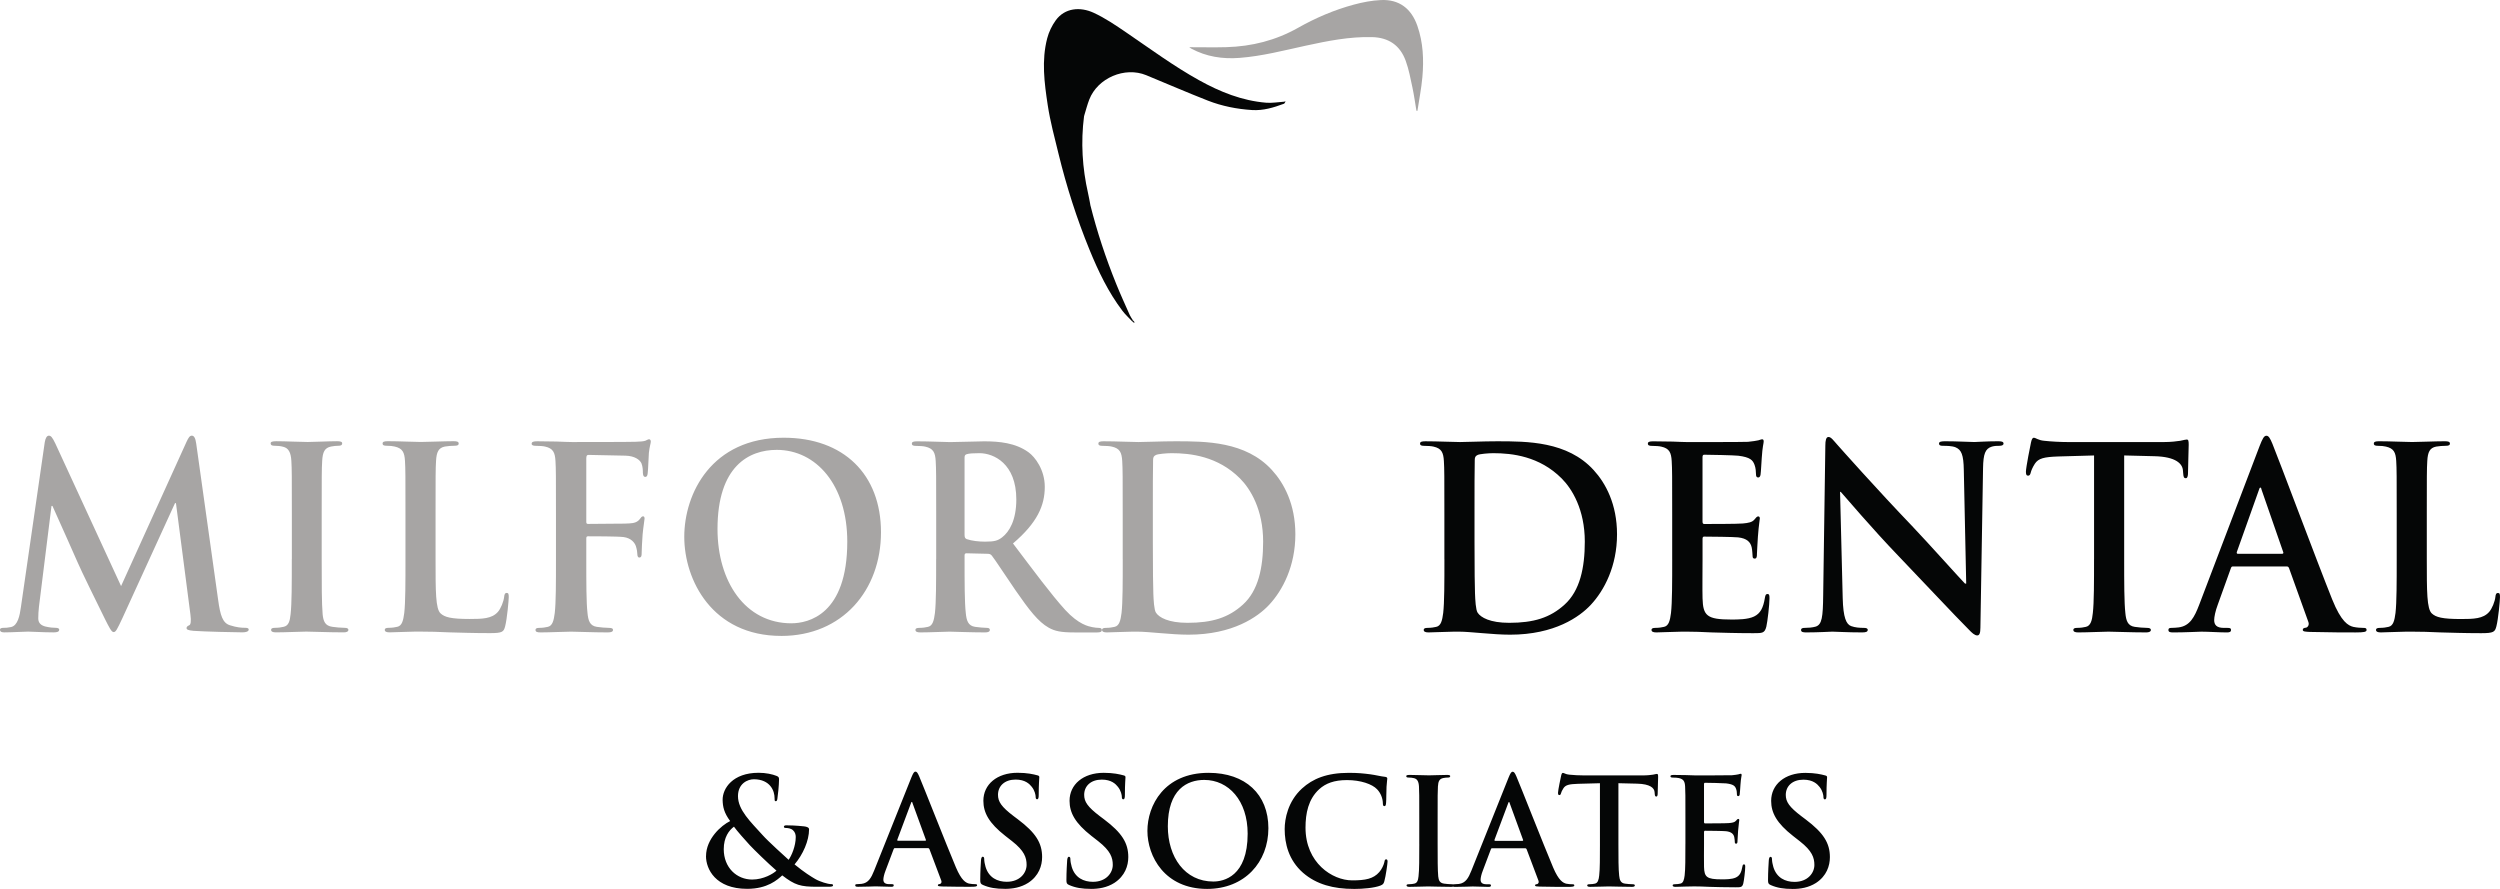 <?xml version="1.0" encoding="UTF-8"?>
<svg id="Layer_1" data-name="Layer 1" xmlns="http://www.w3.org/2000/svg" viewBox="0 0 1435.97 510.62">
  <defs>
    <style>
      .cls-1 {
        fill: #a7a5a4;
      }

      .cls-1, .cls-2 {
        stroke-width: 0px;
      }

      .cls-2 {
        fill: #050606;
      }
    </style>
  </defs>
  <path class="cls-2" d="m1029.56,510.62c4.51,0,9.28-.76,13.53-3.47,6.12-4,7.98-9.87,7.98-14.81,0-8.08-3.65-13.95-13.94-21.69l-2.38-1.79c-7.06-5.36-9.02-8.34-9.02-12.26,0-5.1,3.83-8.76,10.13-8.76,5.53,0,8,2.55,9.28,4.17,1.79,2.21,2.21,4.85,2.21,5.61,0,1.03.26,1.54.84,1.54.68,0,.93-.68.93-2.56,0-6.63.34-9.1.34-10.2,0-.6-.43-.85-1.18-1.02-2.2-.6-5.78-1.44-11.31-1.44-11.83,0-19.64,6.71-19.64,16.07,0,6.89,3.23,12.84,12.58,20.16l3.91,3.06c7.07,5.53,8.34,9.44,8.34,13.62,0,4.51-3.74,9.7-11.41,9.7-5.27,0-10.29-2.3-12.17-8.59-.43-1.45-.77-3.24-.77-4.35,0-.68-.09-1.45-.84-1.45-.68,0-.93.94-1.01,2.21-.09,1.36-.43,6.47-.43,11.15,0,1.86.26,2.29,1.61,2.88,3.66,1.61,7.49,2.2,12.42,2.2m-61.49-25.85c0,7.82,0,14.54-.43,18.11-.34,2.47-.77,4.34-2.47,4.68-.77.18-1.79.35-3.06.35-1.02,0-1.36.26-1.36.67,0,.6.6.84,1.7.84,1.7,0,3.91-.17,5.87-.17,2.04-.09,3.91-.09,4.84-.09,2.55,0,5.19.09,8.85.26,3.66.09,8.34.26,14.72.26,3.23,0,3.99,0,4.59-2.2.43-1.69,1.11-7.49,1.11-9.44,0-.85,0-1.53-.68-1.53-.6,0-.77.34-.94,1.28-.6,3.49-1.62,5.28-3.83,6.3-2.2,1.02-5.78,1.02-8,1.02-8.68,0-10.04-1.28-10.21-7.15-.09-2.47,0-10.29,0-13.18v-6.73c0-.51.09-.85.51-.85,2.04,0,10.46.09,12.09.26,3.15.34,4.34,1.62,4.76,3.32.26,1.11.26,2.22.34,3.07,0,.43.17.77.76.77.77,0,.77-.94.77-1.62,0-.6.26-4,.34-5.71.34-4.32.68-5.68.68-6.2s-.26-.68-.6-.68c-.43,0-.77.43-1.36,1.11-.76.85-2.03,1.11-4.08,1.28-1.96.17-11.75.17-13.62.17-.51,0-.6-.34-.6-.94v-21.53c0-.6.17-.85.6-.85,1.7,0,10.63.17,12.09.34,4.25.51,5.1,1.53,5.7,3.06.43,1.03.51,2.47.51,3.07,0,.77.17,1.19.76,1.19s.77-.51.85-.94c.17-1.01.34-4.76.43-5.61.26-3.91.68-4.93.68-5.53,0-.43-.09-.77-.51-.77s-.94.26-1.36.34c-.67.17-2.03.34-3.65.51-1.62.09-18.55.09-21.27.09-1.19,0-3.14-.09-5.35-.17-2.13,0-4.59-.09-6.89-.09-1.28,0-1.87.17-1.87.76s.51.76,1.45.76c1.19,0,2.64.09,3.32.26,2.81.61,3.49,1.97,3.66,4.86.17,2.72.17,5.1.17,18.03v14.96Zm-49.08,0c0,7.83,0,14.55-.43,18.12-.26,2.47-.77,4.34-2.47,4.68-.77.17-1.79.34-3.06.34-1.02,0-1.36.26-1.36.67,0,.6.6.84,1.7.84,3.4,0,8.76-.24,10.71-.24,2.38,0,7.74.24,13.35.24.94,0,1.62-.25,1.62-.84,0-.42-.43-.67-1.36-.67-1.28,0-3.15-.17-4.34-.34-2.55-.34-3.06-2.21-3.32-4.59-.43-3.66-.43-10.38-.43-18.21v-34.88l10.72.26c7.58.17,9.87,2.55,10.04,4.76l.09.94c.09,1.28.26,1.7.93,1.7.51,0,.68-.51.77-1.36,0-2.2.26-8.07.26-9.85,0-1.28-.09-1.79-.68-1.79-.34,0-1.01.17-2.29.43-1.28.17-3.15.43-5.87.43h-33.68c-2.81,0-6.04-.17-8.51-.43-2.13-.17-2.98-1.02-3.66-1.02-.51,0-.77.51-1.02,1.62-.17.67-1.79,8.41-1.79,9.77,0,.94.17,1.36.77,1.36.51,0,.77-.34.94-1.02.17-.68.6-1.7,1.45-2.98,1.28-1.87,3.32-2.3,8.25-2.47l12.67-.34v34.88Zm-60.22-1.78c-.35,0-.43-.26-.35-.6l7.83-20.92c.09-.34.26-.78.51-.78s.34.44.43.78l7.66,21.01c.09.26,0,.51-.43.51h-15.64Zm17.26,4.24c.43,0,.68.17.85.6l6.8,18.05c.43,1.02-.17,1.79-.77,1.96-.85.09-1.19.26-1.19.76,0,.6,1.02.6,2.55.67,6.8.17,13.01.17,16.08.17s3.91-.17,3.91-.84c0-.59-.43-.67-1.11-.67-1.02,0-2.3-.09-3.57-.34-1.79-.51-4.25-1.69-7.49-9.32-5.44-12.89-19.05-47.58-21.09-52.26-.85-1.96-1.36-2.72-2.13-2.72-.85,0-1.36.94-2.38,3.4l-21.34,53.41c-1.7,4.25-3.32,7.15-7.23,7.66-.68.09-1.87.17-2.64.17-.68,0-1.02.17-1.02.67,0,.67.51.84,1.62.84,4.42,0,9.1-.24,10.04-.24,2.64,0,6.29.24,9.02.24.94,0,1.45-.17,1.45-.84,0-.5-.26-.67-1.28-.67h-1.28c-2.64,0-3.4-1.11-3.4-2.64,0-1.03.43-3.07,1.28-5.2l4.59-12.17c.17-.51.34-.68.77-.68h18.96Zm-60.81-2.46c0,8.25,0,14.98-.43,18.55-.26,2.47-.77,3.91-2.47,4.25-.77.17-1.79.34-3.06.34-1.02,0-1.36.26-1.36.67,0,.6.6.84,1.7.84,3.4,0,8.76-.24,10.71-.24,2.3,0,7.66.24,13.27.24.94,0,1.62-.25,1.62-.84,0-.42-.43-.67-1.36-.67-1.28,0-3.15-.17-4.34-.34-2.55-.34-3.15-1.87-3.4-4.17-.34-3.66-.34-10.38-.34-18.64v-14.97c0-12.93,0-15.32.17-18.04.17-2.98.85-4.42,3.15-4.85,1.02-.17,1.7-.26,2.55-.26s1.36-.17,1.36-.84c0-.5-.68-.67-1.79-.67-3.23,0-8.25.24-10.38.24-2.46,0-7.82-.24-11.05-.24-1.36,0-2.04.17-2.04.67,0,.67.51.84,1.36.84,1.02,0,2.13.09,3.06.34,1.87.43,2.72,1.87,2.89,4.76.17,2.72.17,5.11.17,18.04v14.97Zm-37.6,25.85c5.44,0,11.91-.6,15.31-1.95,1.45-.6,1.79-1.02,2.21-2.46.84-2.89,1.86-10.29,1.86-11.32,0-.68-.17-1.28-.77-1.28-.68,0-.85.34-1.1,1.7-.34,1.54-1.45,4-2.89,5.62-3.4,3.91-8,4.76-15.57,4.76-11.41,0-26.8-10.04-26.8-30.29,0-8.25,1.62-16.33,7.83-22.04,3.74-3.4,8.59-5.27,16-5.27,7.83,0,14.46,2.3,17.27,5.27,2.13,2.21,3.23,5.2,3.32,7.83,0,1.19.17,1.87.85,1.87.76,0,.93-.68,1.01-1.96.17-1.7.09-6.39.26-9.19.17-2.98.43-4,.43-4.67,0-.51-.34-.94-1.28-1.02-2.54-.26-5.27-1.02-8.5-1.45-3.91-.5-7.06-.84-12.33-.84-12.68,0-20.76,3.4-26.89,9-8.16,7.49-9.94,17.53-9.94,23.31,0,8.25,2.21,17.78,10.54,25.1,7.74,6.71,17.52,9.26,29.18,9.26m-80.72-4.24c-16.34,0-26.12-14.04-26.12-31.73,0-21.19,11.14-26.63,20.93-26.63,13.95,0,24.92,11.83,24.92,30.88,0,24.59-13.78,27.48-19.73,27.48m-3.57,4.24c21.61,0,35.21-15.39,35.21-34.87s-13.18-31.81-34.36-31.81c-25.52,0-35.13,18.79-35.13,33.34s9.86,33.34,34.28,33.34m-66.77,0c4.51,0,9.27-.76,13.52-3.47,6.12-4,7.99-9.87,7.99-14.81,0-8.08-3.65-13.95-13.94-21.69l-2.38-1.79c-7.07-5.36-9.02-8.34-9.02-12.26,0-5.1,3.83-8.76,10.13-8.76,5.53,0,8,2.55,9.27,4.17,1.79,2.21,2.22,4.85,2.22,5.61,0,1.03.25,1.54.84,1.54.67,0,.93-.68.93-2.56,0-6.63.34-9.1.34-10.2,0-.6-.43-.85-1.18-1.02-2.21-.6-5.78-1.44-11.31-1.44-11.83,0-19.64,6.71-19.64,16.07,0,6.89,3.23,12.84,12.57,20.16l3.92,3.06c7.06,5.53,8.34,9.44,8.34,13.62,0,4.51-3.75,9.7-11.41,9.7-5.27,0-10.3-2.3-12.17-8.59-.43-1.45-.77-3.24-.77-4.35,0-.68-.09-1.45-.84-1.45-.68,0-.94.94-1.02,2.21-.09,1.36-.42,6.47-.42,11.15,0,1.86.25,2.29,1.6,2.88,3.66,1.61,7.49,2.2,12.43,2.2m-49.5,0c4.51,0,9.27-.76,13.53-3.47,6.12-4,7.98-9.87,7.98-14.81,0-8.08-3.65-13.95-13.94-21.69l-2.38-1.79c-7.07-5.36-9.02-8.34-9.02-12.26,0-5.1,3.83-8.76,10.13-8.76,5.53,0,8,2.55,9.28,4.17,1.79,2.21,2.21,4.85,2.21,5.61,0,1.03.26,1.54.84,1.54.67,0,.93-.68.93-2.56,0-6.63.34-9.1.34-10.2,0-.6-.43-.85-1.18-1.02-2.2-.6-5.78-1.44-11.31-1.44-11.83,0-19.64,6.71-19.64,16.07,0,6.89,3.23,12.84,12.58,20.16l3.91,3.06c7.07,5.53,8.34,9.44,8.34,13.62,0,4.51-3.74,9.7-11.41,9.7-5.27,0-10.3-2.3-12.17-8.59-.43-1.45-.77-3.24-.77-4.35,0-.68-.09-1.45-.84-1.45-.68,0-.94.94-1.02,2.21-.09,1.36-.42,6.47-.42,11.15,0,1.86.26,2.29,1.61,2.88,3.65,1.61,7.49,2.2,12.42,2.2m-61.33-27.63c-.34,0-.43-.26-.34-.6l7.83-20.92c.09-.34.26-.78.51-.78s.34.44.43.78l7.66,21.01c.09.26,0,.51-.43.51h-15.65Zm17.27,4.24c.43,0,.68.17.85.6l6.8,18.05c.43,1.02-.17,1.79-.77,1.96-.85.09-1.19.26-1.19.76,0,.6,1.02.6,2.55.67,6.8.17,13.01.17,16.07.17s3.91-.17,3.91-.84c0-.59-.43-.67-1.11-.67-1.02,0-2.3-.09-3.57-.34-1.79-.51-4.25-1.69-7.49-9.32-5.44-12.89-19.05-47.58-21.09-52.26-.85-1.96-1.36-2.72-2.13-2.72-.85,0-1.36.94-2.38,3.4l-21.35,53.41c-1.7,4.25-3.31,7.15-7.22,7.66-.68.09-1.87.17-2.64.17-.68,0-1.02.17-1.02.67,0,.67.51.84,1.62.84,4.42,0,9.09-.24,10.03-.24,2.64,0,6.29.24,9.02.24.94,0,1.45-.17,1.45-.84,0-.5-.26-.67-1.28-.67h-1.28c-2.64,0-3.4-1.11-3.4-2.64,0-1.03.43-3.07,1.28-5.2l4.59-12.17c.17-.51.34-.68.77-.68h18.97Zm-100.97,18.05c-8.85,0-16.33-6.81-16.33-17.44,0-6.8,2.98-10.81,5.87-12.93,1.45,2.12,6.89,8.25,9.1,10.63,2.21,2.38,10.38,10.38,15.31,14.63-1.78,1.71-7.39,5.11-13.95,5.11m-26.53-13.45c0,7.4,5.44,18.79,23.64,18.79,11.66,0,17.35-5.17,20.16-7.73,7.32,5.61,10.38,6.54,20.07,6.54h6.56c1.87,0,2.55-.25,2.55-.76,0-.67-.43-.76-1.19-.76-1.7,0-6.38-1.36-9.11-2.98-2.29-1.36-6.12-3.66-11.81-8.34,4.84-5.7,8.33-13.61,8.33-20.17,0-1.01-1.28-1.52-2.89-1.69-4.76-.5-8.17-.59-10.21-.59-.68,0-1.36.17-1.36.84,0,.5.51.67,1.02.67,1.28,0,3.07.26,4.17,1.28,1.28,1.11,1.62,2.64,1.62,3.91,0,5.2-2.38,10.72-4.09,13.11-1.62-1.45-12.07-10.89-14.96-14.21-6.81-7.56-14.13-14.37-14.13-22.36,0-7.24,5.54-9.7,9.11-9.7,4.76,0,7.75,1.79,9.45,3.83,1.87,2.22,2.47,4.94,2.47,7.15,0,1.28.09,1.62.6,1.62s.84-.17,1.01-1.45c.26-1.28.94-8.09.94-10.89,0-1.01,0-1.69-1.45-2.2-2.29-.94-6.12-1.78-10.29-1.78-14.8,0-20.75,8.92-20.66,15.64.09,3.83.77,7.32,4.33,12.09-5.1,2.47-13.86,10.2-13.86,20.15"/>
  <g>
    <path class="cls-2" d="m1393.92,295.58c0-22.07,0-26.14.28-30.79.28-5.08,1.38-7.55,5.12-8.28,1.66-.29,3.87-.44,5.39-.44,1.66,0,2.49-.29,2.49-1.31s-.97-1.31-2.9-1.31c-5.39,0-15.49.44-18.81.44-3.73,0-12.45-.44-18.95-.44-2.07,0-3.04.29-3.04,1.31s.83,1.31,2.35,1.31c1.8,0,3.46.15,4.56.44,4.56,1.02,5.67,3.34,5.95,8.28.28,4.65.28,8.71.28,30.79v25.56c0,13.36,0,24.83-.69,30.93-.55,4.21-1.24,7.41-4.01,7.99-1.24.29-2.9.58-4.98.58-1.66,0-2.21.44-2.21,1.16,0,1.02.97,1.45,2.77,1.45,2.77,0,6.36-.29,9.54-.29,3.32-.15,6.36-.15,7.88-.15,5.67,0,10.65.15,16.87.44,6.22.15,13.42.44,23.37.44,7.19,0,7.88-.73,8.71-3.92,1.11-4.21,2.07-15.1,2.07-16.7,0-1.74-.14-2.47-1.11-2.47-1.11,0-1.38.87-1.52,2.18-.28,2.76-1.94,6.83-3.6,8.71-3.46,3.92-8.85,4.07-16.18,4.07-10.79,0-14.38-1.02-16.73-3.19-2.9-2.61-2.9-12.63-2.9-31.22v-25.56Zm-108.57,22.51c-.55,0-.69-.44-.55-1.02l12.72-35.72c.14-.58.41-1.31.83-1.31s.55.73.69,1.31l12.45,35.87c.14.44,0,.87-.69.87h-25.45Zm28.08,7.26c.69,0,1.11.29,1.38,1.02l11.06,30.79c.69,1.74-.28,3.05-1.24,3.34-1.38.15-1.94.44-1.94,1.31,0,1.02,1.66,1.02,4.15,1.16,11.06.29,21.16.29,26.14.29s6.36-.29,6.36-1.45c0-1.02-.69-1.16-1.8-1.16-1.66,0-3.73-.15-5.81-.58-2.9-.73-6.92-2.76-12.17-15.83-8.85-22.07-30.98-81.32-34.3-89.31-1.38-3.34-2.21-4.65-3.46-4.65-1.38,0-2.21,1.6-3.87,5.81l-34.71,91.2c-2.77,7.26-5.39,12.2-11.76,13.07-1.11.15-3.04.29-4.29.29-1.11,0-1.66.29-1.66,1.16,0,1.16.83,1.45,2.63,1.45,7.19,0,14.8-.44,16.32-.44,4.29,0,10.23.44,14.66.44,1.52,0,2.35-.29,2.35-1.45,0-.87-.41-1.16-2.07-1.16h-2.07c-4.29,0-5.53-1.89-5.53-4.5,0-1.74.69-5.23,2.07-8.86l7.47-20.77c.28-.87.55-1.16,1.24-1.16h30.84Zm-110.64-4.21c0,13.36,0,24.83-.69,30.93-.41,4.21-1.24,7.41-4.01,7.99-1.24.29-2.9.58-4.98.58-1.66,0-2.21.44-2.21,1.16,0,1.02.97,1.45,2.77,1.45,5.53,0,14.25-.44,17.43-.44,3.87,0,12.59.44,21.71.44,1.52,0,2.63-.44,2.63-1.45,0-.73-.69-1.16-2.21-1.16-2.07,0-5.12-.29-7.05-.58-4.15-.58-4.98-3.78-5.39-7.84-.69-6.24-.69-17.72-.69-31.08v-59.54l17.43.44c12.31.29,16.04,4.36,16.32,8.13l.14,1.6c.14,2.18.41,2.9,1.52,2.9.83,0,1.11-.87,1.24-2.32,0-3.78.41-13.8.41-16.85,0-2.18-.14-3.05-1.11-3.05-.55,0-1.66.29-3.73.73-2.07.29-5.12.73-9.54.73h-54.77c-4.56,0-9.82-.29-13.83-.73-3.46-.29-4.84-1.74-5.95-1.74-.83,0-1.24.87-1.66,2.76-.28,1.16-2.9,14.38-2.9,16.7,0,1.6.28,2.32,1.24,2.32.83,0,1.24-.58,1.52-1.74.28-1.16.97-2.9,2.35-5.08,2.07-3.19,5.39-3.92,13.42-4.21l20.61-.58v59.54Zm-145.9-38.63h.41c2.49,2.76,17.84,20.91,32.92,36.59,14.38,14.96,32.09,33.98,40.8,42.69,1.52,1.6,3.18,3.19,4.7,3.19,1.24,0,1.8-1.31,1.8-4.5l1.52-91.63c.14-8.13,1.24-11.18,5.12-12.34,1.66-.44,2.77-.44,4.15-.44,1.66,0,2.49-.44,2.49-1.31,0-1.16-1.38-1.31-3.18-1.31-6.78,0-12.03.44-13.55.44-2.9,0-9.54-.44-16.73-.44-2.07,0-3.6.15-3.6,1.31,0,.87.55,1.31,2.21,1.31,1.94,0,5.26,0,7.33.87,3.32,1.45,4.56,4.21,4.7,13.07l1.38,65.2h-.69c-2.35-2.32-21.02-23.23-30.43-33.11-20.19-21.06-41.21-44.73-42.87-46.61-2.35-2.61-3.6-4.5-5.12-4.5-1.38,0-1.8,2.03-1.8,4.94l-1.24,85.97c-.14,12.63-.69,16.85-4.29,18.01-1.94.58-4.43.73-6.22.73-1.38,0-2.21.29-2.21,1.16,0,1.31,1.24,1.45,3.04,1.45,7.19,0,13.69-.44,14.94-.44,2.63,0,8.16.44,17.15.44,1.94,0,3.18-.29,3.18-1.45,0-.87-.83-1.16-2.35-1.16-2.21,0-4.84-.15-7.19-1.02-2.77-1.02-4.56-4.79-4.84-16.12l-1.52-60.99Zm-96.4,38.63c0,13.36,0,24.83-.69,30.93-.55,4.21-1.24,7.41-4.01,7.99-1.24.29-2.9.58-4.98.58-1.66,0-2.21.44-2.21,1.16,0,1.02.97,1.45,2.77,1.45,2.77,0,6.36-.29,9.54-.29,3.32-.15,6.36-.15,7.88-.15,4.15,0,8.44.15,14.38.44,5.95.15,13.55.44,23.93.44,5.26,0,6.5,0,7.47-3.78.69-2.9,1.8-12.78,1.8-16.12,0-1.45,0-2.61-1.11-2.61-.97,0-1.24.58-1.52,2.18-.97,5.95-2.63,9-6.22,10.75-3.6,1.74-9.4,1.74-13,1.74-14.11,0-16.32-2.18-16.6-12.2-.14-4.21,0-17.57,0-22.51v-11.47c0-.87.14-1.45.83-1.45,3.32,0,17.01.15,19.64.44,5.12.58,7.05,2.76,7.74,5.66.41,1.89.41,3.78.55,5.23,0,.73.28,1.31,1.24,1.31,1.24,0,1.24-1.6,1.24-2.76,0-1.02.41-6.83.55-9.73.55-7.41,1.11-9.73,1.11-10.6s-.41-1.16-.97-1.16c-.69,0-1.24.73-2.21,1.89-1.24,1.45-3.32,1.89-6.64,2.18-3.18.29-19.09.29-22.13.29-.83,0-.97-.58-.97-1.6v-36.74c0-1.02.28-1.45.97-1.45,2.77,0,17.29.29,19.64.58,6.92.87,8.3,2.61,9.27,5.23.69,1.74.83,4.21.83,5.23,0,1.31.28,2.03,1.24,2.03s1.24-.87,1.38-1.6c.28-1.74.55-8.13.69-9.58.41-6.68,1.11-8.42,1.11-9.44,0-.73-.14-1.31-.83-1.31s-1.52.44-2.21.58c-1.11.29-3.32.58-5.95.87-2.63.15-30.15.15-34.58.15-1.94,0-5.12-.15-8.71-.29-3.46,0-7.47-.15-11.2-.15-2.07,0-3.04.29-3.04,1.31s.83,1.31,2.35,1.31c1.94,0,4.29.15,5.39.44,4.56,1.02,5.67,3.34,5.95,8.28.28,4.65.28,8.71.28,30.79v25.56Zm-113.55-27.88c0-11.47,0-24.11.14-29.04,0-1.6.41-2.32,1.66-2.9,1.11-.58,6.22-1.02,8.99-1.02,10.79,0,26.55,1.74,39.28,14.52,5.95,5.95,13.28,17.86,13.28,36.3,0,14.96-2.77,28.17-11.62,36.16-8.3,7.55-17.7,10.46-31.81,10.46-10.93,0-16.32-3.05-18.12-5.81-1.11-1.6-1.38-7.41-1.52-11.04-.14-2.76-.28-13.94-.28-29.33v-18.3Zm-17.29,27.88c0,13.36,0,24.83-.69,30.93-.55,4.21-1.24,7.41-4.01,7.99-1.24.29-2.9.58-4.98.58-1.66,0-2.21.44-2.21,1.16,0,1.02.97,1.45,2.77,1.45,2.77,0,6.36-.29,9.54-.29,3.32-.15,6.36-.15,7.88-.15,3.46,0,8.3.44,13.55.87,5.26.44,10.93.87,15.9.87,25.59,0,39.97-10.31,46.33-17.14,7.74-8.28,15.07-22.22,15.07-40.52,0-17.28-6.5-29.33-13.42-36.88-15.07-16.55-38.17-16.55-55.46-16.55-8.3,0-17.01.44-21.3.44-3.87,0-12.59-.44-19.92-.44-2.07,0-3.04.29-3.04,1.31s.83,1.31,2.35,1.31c1.94,0,4.29.15,5.39.44,4.56,1.02,5.67,3.34,5.95,8.28.28,4.65.28,8.71.28,30.79v25.56Z"/>
    <path class="cls-1" d="m662.18,293.26c0-11.47,0-24.11.14-29.04,0-1.6.41-2.32,1.66-2.9,1.11-.58,6.22-1.02,8.99-1.02,10.79,0,26.55,1.74,39.28,14.52,5.95,5.95,13.28,17.86,13.28,36.3,0,14.96-2.77,28.17-11.62,36.16-8.3,7.55-17.7,10.46-31.81,10.46-10.93,0-16.32-3.05-18.12-5.81-1.11-1.6-1.38-7.41-1.52-11.04-.14-2.76-.28-13.94-.28-29.33v-18.3Zm-17.29,27.88c0,13.36,0,24.83-.69,30.93-.55,4.21-1.24,7.41-4.01,7.99-1.24.29-2.9.58-4.98.58-1.66,0-2.21.44-2.21,1.16,0,1.02.97,1.45,2.77,1.45,2.77,0,6.36-.29,9.54-.29,3.32-.15,6.36-.15,7.88-.15,3.46,0,8.3.44,13.55.87,5.26.44,10.93.87,15.9.87,25.59,0,39.97-10.31,46.33-17.14,7.74-8.28,15.07-22.22,15.07-40.52,0-17.28-6.5-29.33-13.42-36.88-15.07-16.55-38.17-16.55-55.46-16.55-8.3,0-17.01.44-21.3.44-3.87,0-12.59-.44-19.92-.44-2.07,0-3.04.29-3.04,1.31s.83,1.31,2.35,1.31c1.94,0,4.29.15,5.39.44,4.56,1.02,5.67,3.34,5.95,8.28.28,4.65.28,8.71.28,30.79v25.56Zm-90.86-58.23c0-1.16.28-1.74,1.24-2.03,1.38-.44,3.87-.58,7.33-.58,8.16,0,21.16,5.95,21.16,26.57,0,11.91-4.01,18.59-8.16,21.78-2.49,1.89-4.29,2.47-9.82,2.47-3.46,0-7.61-.44-10.51-1.45-.97-.44-1.24-1.02-1.24-2.61v-44.15Zm-16.32,58.23c0,13.36,0,24.83-.69,30.93-.55,4.21-1.24,7.41-4.01,7.99-1.24.29-2.9.58-4.98.58-1.66,0-2.21.44-2.21,1.16,0,1.02.97,1.45,2.77,1.45,5.53,0,14.25-.44,16.87-.44,2.07,0,12.31.44,20.33.44,1.8,0,2.77-.44,2.77-1.45,0-.73-.55-1.16-1.66-1.16-1.66,0-4.7-.29-6.78-.58-4.15-.58-4.98-3.78-5.39-7.99-.69-6.1-.69-17.57-.69-31.08v-2.03c0-.87.41-1.16,1.11-1.16l12.03.29c.97,0,1.8.15,2.49,1.02,1.8,2.18,8.16,12.05,13.69,20.04,7.74,11.18,13,18.01,18.95,21.35,3.6,2.03,7.05,2.76,14.8,2.76h13.14c1.66,0,2.63-.29,2.63-1.45,0-.73-.55-1.16-1.66-1.16s-2.35-.15-3.87-.44c-2.07-.44-7.74-1.45-15.49-9.87-8.16-9-17.7-21.93-30.01-38.19,13.97-11.91,18.26-21.78,18.26-32.53,0-9.73-5.53-17.14-9.4-19.89-7.47-5.37-16.73-6.24-25.45-6.24-4.29,0-14.8.44-19.5.44-2.9,0-11.62-.44-18.95-.44-2.07,0-3.04.29-3.04,1.31s.83,1.31,2.35,1.31c1.94,0,4.29.15,5.39.44,4.56,1.02,5.67,3.34,5.95,8.28.28,4.65.28,8.71.28,30.79v25.56Zm-83.12,36.88c-26.55,0-42.46-23.96-42.46-54.17,0-36.16,18.12-45.45,34.02-45.45,22.68,0,40.52,20.19,40.52,52.71,0,41.97-22.4,46.9-32.09,46.9m-5.81,7.26c35.13,0,57.26-26.28,57.26-59.54s-21.44-54.31-55.87-54.31c-41.49,0-57.12,32.09-57.12,56.92s16.04,56.92,55.74,56.92m-112.02-55.91c0-1.02.28-1.31.97-1.31,2.35,0,17.01,0,20.47.44,4.29.58,6.36,3.19,7.05,5.23.55,1.74.83,3.49.83,4.5s.28,2.03,1.11,2.03c1.38,0,1.38-1.45,1.38-2.76,0-1.02.28-7.7.55-10.6.41-4.5,1.11-8.13,1.11-9s-.28-1.31-.83-1.31c-.83,0-1.11.58-1.8,1.45-1.38,1.89-3.32,2.47-5.95,2.61-1.94.15-3.87.15-6.22.15l-17.7.15c-.83,0-.97-.44-.97-1.31v-36.3c0-1.6.41-2.03,1.24-2.03l21.3.44c5.26.15,8.16,2.32,9.13,4.36.83,2.03.83,4.36.83,5.52.14,1.6.41,2.32,1.38,2.32s1.24-.87,1.38-2.03c.28-1.74.55-10.31.69-11.76.41-3.78,1.11-5.52,1.11-6.53,0-.73-.41-1.31-.97-1.31-.69,0-1.38.58-2.21.87-1.38.44-3.04.44-5.67.58-3.18.15-31.26.15-36.51.15-1.94,0-5.12-.15-8.71-.29-3.6,0-7.61-.15-11.2-.15-2.07,0-3.18.29-3.18,1.45,0,.87.97,1.16,2.35,1.16,1.94,0,4.29.15,5.39.44,4.56,1.02,5.67,3.34,5.95,8.28.28,4.65.28,8.71.28,30.79v25.56c0,13.94,0,24.83-.69,30.93-.55,4.21-1.24,7.41-4.01,7.99-1.24.29-2.9.58-4.98.58-1.52,0-2.07.44-2.07,1.16,0,1.16.97,1.45,2.9,1.45,5.26,0,13.97-.44,17.56-.44s12.31.44,21.02.44c2.07,0,3.04-.44,3.04-1.45,0-.73-.55-1.16-2.35-1.16-1.94,0-4.98-.29-6.92-.58-4.15-.58-4.98-3.78-5.39-7.99-.69-6.1-.69-16.99-.69-30.93v-11.76Zm-86.58-13.8c0-22.07,0-26.14.28-30.79.28-5.08,1.38-7.55,5.12-8.28,1.66-.29,3.87-.44,5.39-.44,1.66,0,2.49-.29,2.49-1.31s-.97-1.31-2.9-1.31c-5.39,0-15.49.44-18.81.44-3.73,0-12.45-.44-18.95-.44-2.07,0-3.04.29-3.04,1.31s.83,1.31,2.35,1.31c1.8,0,3.46.15,4.56.44,4.56,1.02,5.67,3.34,5.95,8.28.28,4.65.28,8.71.28,30.79v25.56c0,13.36,0,24.83-.69,30.93-.55,4.21-1.24,7.41-4.01,7.99-1.24.29-2.9.58-4.98.58-1.66,0-2.21.44-2.21,1.16,0,1.02.97,1.45,2.77,1.45,2.77,0,6.36-.29,9.54-.29,3.32-.15,6.36-.15,7.88-.15,5.67,0,10.65.15,16.87.44,6.22.15,13.42.44,23.37.44,7.19,0,7.88-.73,8.71-3.92,1.11-4.21,2.07-15.1,2.07-16.7,0-1.74-.14-2.47-1.11-2.47-1.11,0-1.38.87-1.52,2.18-.28,2.76-1.94,6.83-3.6,8.71-3.46,3.92-8.85,4.07-16.18,4.07-10.79,0-14.38-1.02-16.73-3.19-2.9-2.61-2.9-12.63-2.9-31.22v-25.56Zm-82.57,25.56c0,14.09,0,25.56-.69,31.66-.41,4.21-1.24,6.68-4.01,7.26-1.24.29-2.9.58-4.98.58-1.66,0-2.21.44-2.21,1.16,0,1.02.97,1.45,2.77,1.45,5.53,0,14.25-.44,17.43-.44,3.73,0,12.45.44,21.57.44,1.52,0,2.63-.44,2.63-1.45,0-.73-.69-1.16-2.21-1.16-2.07,0-5.12-.29-7.05-.58-4.15-.58-5.12-3.19-5.53-7.12-.55-6.24-.55-17.72-.55-31.8v-25.56c0-22.07,0-26.14.28-30.79.28-5.08,1.38-7.55,5.12-8.28,1.66-.29,2.77-.44,4.15-.44s2.21-.29,2.21-1.45c0-.87-1.11-1.16-2.9-1.16-5.26,0-13.42.44-16.87.44-4.01,0-12.72-.44-17.98-.44-2.21,0-3.32.29-3.32,1.16,0,1.16.83,1.45,2.21,1.45,1.66,0,3.46.15,4.98.58,3.04.73,4.43,3.19,4.7,8.13.28,4.65.28,8.71.28,30.79v25.56Zm-155.59,27.59c-.69,4.94-1.8,10.6-5.67,11.47-2.07.44-3.04.44-4.15.44-1.38,0-2.21.29-2.21,1.02,0,1.31,1.11,1.6,2.49,1.6,4.43,0,11.06-.44,13.69-.44,2.49,0,8.71.44,14.52.44,2.07,0,3.32-.29,3.32-1.6,0-.73-.97-1.02-2.07-1.02-1.38,0-3.32-.15-5.81-.73-2.35-.58-4.15-1.89-4.15-4.65,0-2.32.14-4.21.41-6.83l7.19-57.8h.55c4.84,10.89,13.14,29.19,14.38,32.24,1.66,4.07,12.59,26.28,15.9,32.96,2.21,4.36,3.6,7.26,4.84,7.26s1.94-1.31,5.12-8.13l30.15-65.93h.55l8.3,63.9c.55,4.07.14,5.95-.69,6.24-.97.44-1.52.87-1.52,1.6,0,.87.83,1.31,4.01,1.6,5.53.44,24.62.87,28.08.87,1.94,0,3.6-.44,3.6-1.6,0-.87-.97-1.02-2.21-1.02-1.8,0-4.56-.15-8.57-1.45-4.15-1.31-5.53-5.52-6.78-14.67l-12.59-89.74c-.41-3.05-1.24-4.5-2.49-4.5s-1.94,1.16-3.04,3.49l-37.62,82.92-37.76-81.9c-1.8-3.78-2.63-4.5-3.73-4.5s-1.94,1.31-2.35,3.78l-13.69,94.68Z"/>
  </g>
  <g>
    <path class="cls-1" d="m683.09,27.12c7.47,0,14.4.16,21.32-.03,14.59-.42,28.36-3.87,41.19-11.12,10.1-5.71,20.78-10.28,32-13.31,5.07-1.37,10.35-2.39,15.58-2.63,10.48-.48,17.47,4.88,20.93,14.78,3.36,9.62,3.77,19.53,2.89,29.49-.58,6.49-1.87,12.92-2.85,19.38-.19-.02-.38-.05-.57-.08-.75-4.45-1.36-8.94-2.3-13.36-1.1-5.14-2.06-10.38-3.85-15.29-3.22-8.86-9.74-13.41-19.39-13.64-12.96-.31-25.5,2.2-38.04,4.93-12.59,2.74-25.09,6.02-38,7.01-9.71.75-19.07-.64-27.77-5.34-.25-.14-.47-.33-1.15-.8"/>
    <g>
      <path class="cls-2" d="m737.89,58.33h0c-.15.03-.3.07-.45.1-3.39.21-6.81.85-10.15.57-13.87-1.14-26.49-6.22-38.54-12.91-14.64-8.13-28.08-18.06-41.89-27.47-6.01-4.1-12.12-8.27-18.7-11.29-7.73-3.55-16.51-2.84-21.74,4.33-2.22,3.06-3.98,6.73-4.93,10.39-3.3,12.72-1.62,25.57.3,38.25,1.42,9.41,3.93,18.67,6.19,27.94,4.6,18.87,10.5,37.33,17.86,55.3,5.04,12.31,10.76,24.28,18.84,34.94,1.72,2.27,3.87,4.2,5.82,6.29.08-.26.15-.53.23-.79-.6-.99-1.32-1.93-1.79-2.98-2.64-5.94-5.35-11.85-7.78-17.86-5.99-14.79-11-29.91-14.89-45.39-.02-.17-.05-.33-.07-.5-.4-2.06-.75-4.13-1.22-6.17-3.32-14.62-4.24-29.35-2.33-44.24.05-.21.11-.42.16-.62.94-3.03,1.71-6.12,2.86-9.07,4.82-12.38,20.42-19.02,32.69-13.97,11.8,4.86,23.52,9.95,35.4,14.6,8.11,3.17,16.64,4.86,25.37,5.42,6.45.42,12.44-1.43,18.36-3.62.42-.16.63-.91.93-1.38-.18.04-.36.09-.54.13Z"/>
      <path class="cls-2" d="m650.5,184.77c.3.22.6.44.89.65.1-.13.2-.26.3-.39-.32-.35-.64-.7-.96-1.05-.08.26-.15.53-.23.79Z"/>
    </g>
  </g>
</svg>